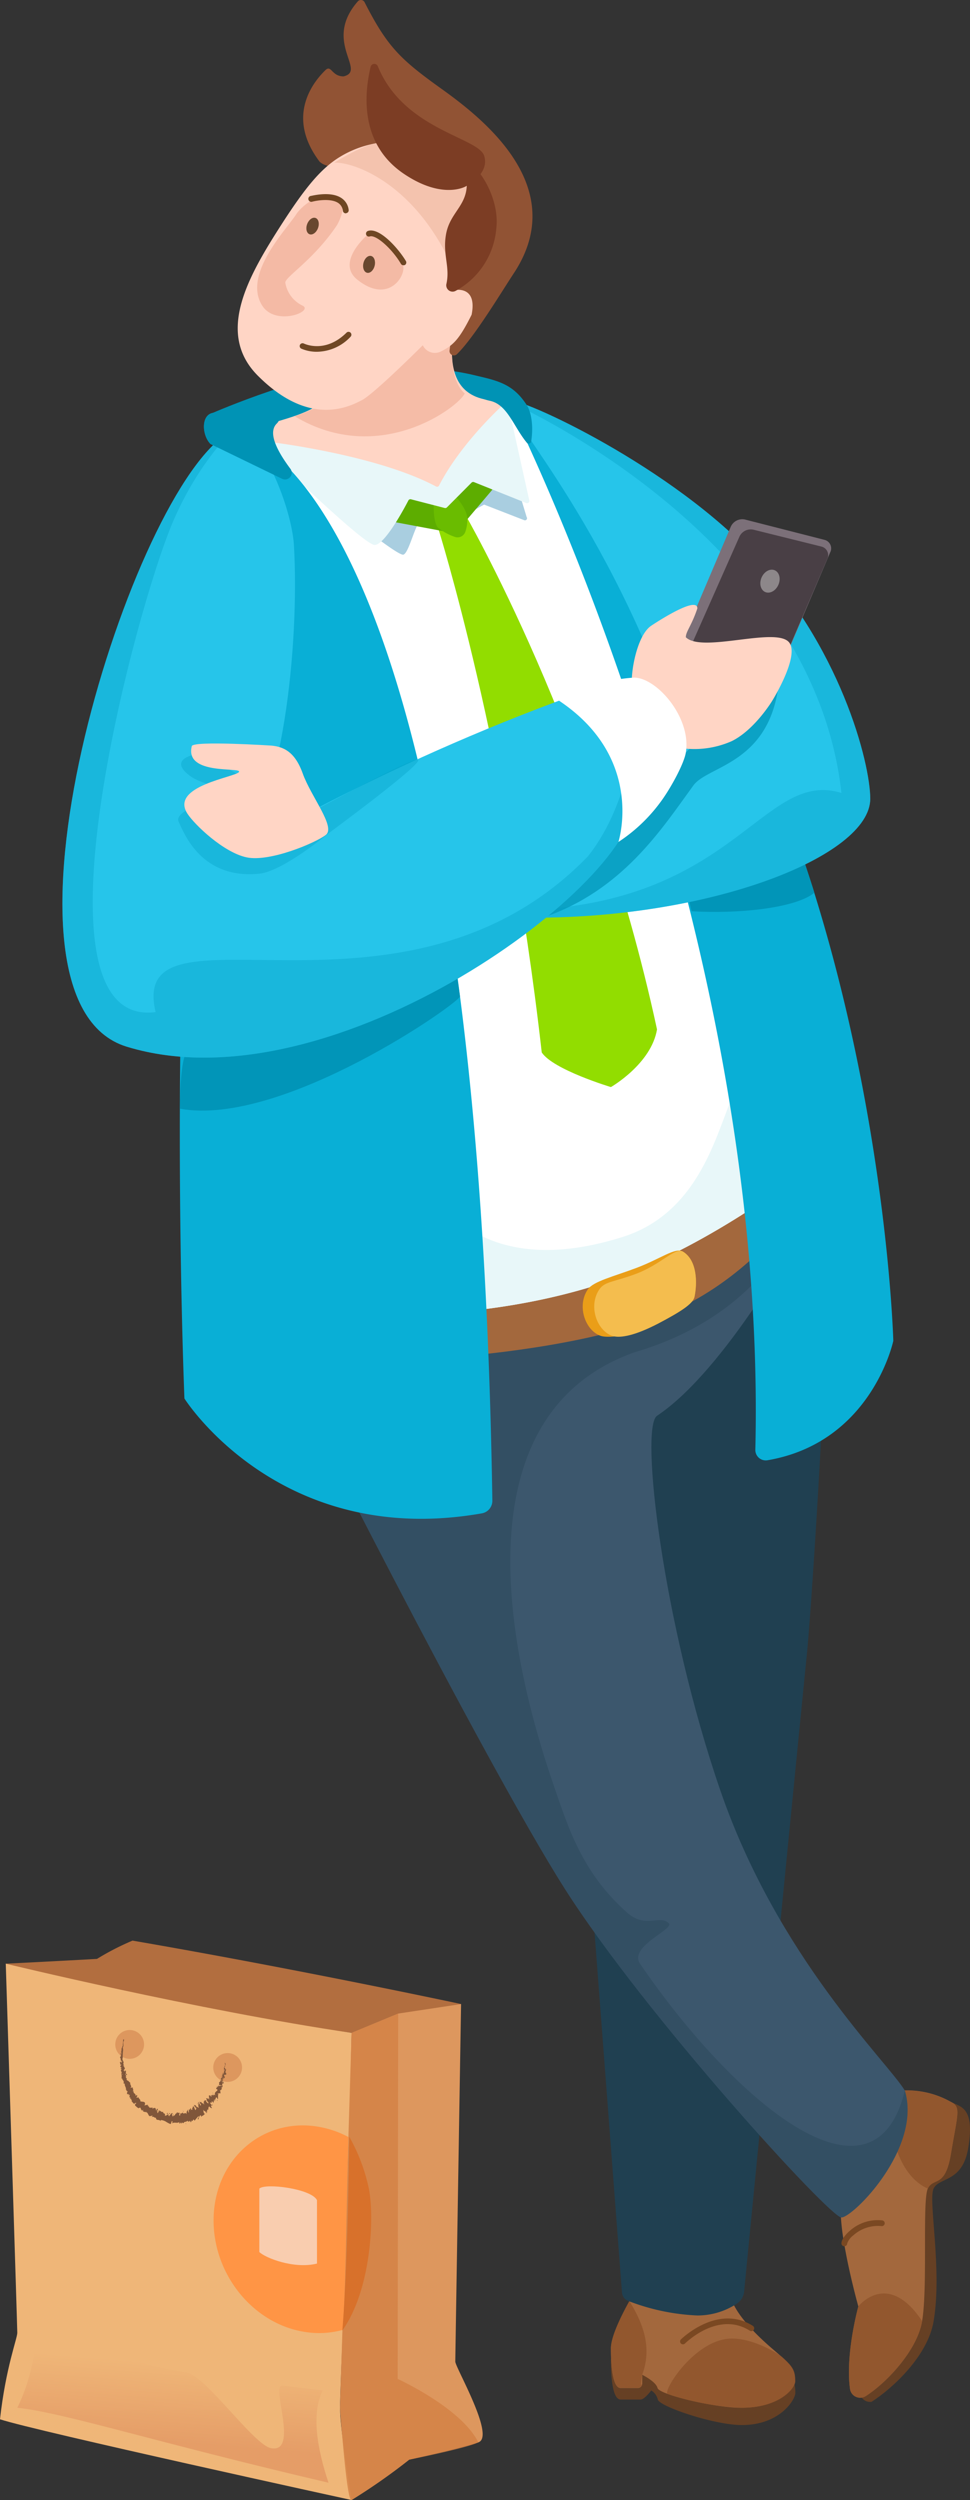 <svg xmlns="http://www.w3.org/2000/svg" xmlns:xlink="http://www.w3.org/1999/xlink" width="168.307" height="433.508" viewBox="0 0 168.307 433.508"><rect x="0" y="0" width="168.307" height="433.508" fill="#333333" stroke="none"/><defs><linearGradient id="a" x1="0.475" y1="0.876" x2="0.559" y2="0.28" gradientUnits="objectBoundingBox"><stop offset="0.17" stop-color="#e59d67"/><stop offset="0.9" stop-color="#efb678"/></linearGradient></defs><g transform="translate(0 -0.004)"><path d="M111.12,397.79s-5.12,8-5.12,11.43.37,6.86,1.69,6.86h3.47c.66,0,1.84-1.58,1.84-1.58a2.52,2.52,0,0,1,1.14,1.58c.29,1.2,9.77,4.42,14.58,4.42,6.63,0,9.28-4.42,9.28-5.57,0-2.28-.6-2.8-4-5.71-5.3-4.57-7.4-8-7.4-10.29C126.62,395.7,111.12,397.79,111.12,397.79Z" fill="#664024"/><path d="M111.12,395.79s-5.12,8-5.12,11.43.37,6.86,1.69,6.86h3a.76.76,0,0,0,.75-.75v-1.54s2.38,1.17,2.65,2.29,9.77,3.42,14.58,3.42c6.63,0,9.28-3.42,9.28-4.57,0-2.28-.6-2.8-4-5.71-5.3-4.57-7.4-8-7.4-10.29C126.62,393.7,111.12,395.79,111.12,395.79Z" fill="#a3683d"/><path d="M109.2,399c-1.46,2.62-3.2,6.18-3.2,8.18,0,3.43.37,6.86,1.69,6.86h3a.76.76,0,0,0,.75-.75s-.49,1.17,0-1.54C113,407.5,112,403.5,109.2,399Z" fill="#8c522a" opacity="0.75"/><path d="M115.86,415.12a47,47,0,0,0,12.86,2.38c6.63,0,9.28-3.42,9.28-4.57,0-1.82-.38-2.52-2.25-4.2-.47-.43-4.75-3.23-8.75-3.23C120.59,405.5,114.86,414.74,115.86,415.12Z" fill="#8c522a" opacity="0.75"/><path d="M118.5,406.5a.46.46,0,0,1-.35-.14.5.5,0,0,1,0-.71c.06-.06,6.35-6.23,12.48-2.35a.51.51,0,0,1,.16.69.5.5,0,0,1-.69.15c-5.45-3.45-11,2-11.25,2.22a.46.46,0,0,1-.35.14Z" fill="#7a4822"/><path d="M143,213.5c2,0-2,63.53-3,73.37-.92,9.09-10,101.2-10.88,110.5a2.87,2.87,0,0,1-1.24,2.06A12.4,12.4,0,0,1,121,401.5a37.61,37.61,0,0,1-11.94-2.5,1.73,1.73,0,0,1-1.14-1.5L102,319.87l8-80.72Z" fill="#204051"/><path d="M151.23,416.47c3.71-2.37,9.77-8,10.77-14,1.52-9.09-1-21,0-23s5-1,6-7c1.16-7-1.21-7.1-3-8C159,363.5,142,417.5,151.23,416.47Z" fill="#664024"/><path d="M147.49,414.27a1.78,1.78,0,0,0,2.74,1.2c3.71-2.37,8.94-8,9.77-13,1-6,0-21,1-23s3,0,4-6c1.16-7,1.79-8.1,0-9a15.49,15.49,0,0,0-8-2c-4,0-11.28,15.1-11.14,21.05a38.83,38.83,0,0,0,.54,5.08c.88,5.45,2.53,11.33,2.53,11.33S146.64,408.21,147.49,414.27Z" fill="#a3683d"/><path d="M161,379.5c1-2,3,0,4-6,1.16-7,1.79-8.1,0-9a15.49,15.49,0,0,0-8-2C153,362.5,154,376.5,161,379.5Z" fill="#8c522a" opacity="0.75"/><path d="M147.49,414.27a1.78,1.78,0,0,0,2.74,1.2c3.71-2.37,8.94-8,9.77-13-6-9-11.07-2.54-11.07-2.54S146.64,408.21,147.49,414.27Z" fill="#8c522a" opacity="0.75"/><path d="M146.5,389.5a.5.5,0,0,1-.5-.5c0-.85,1.09-1.87,1.43-2.16a7.24,7.24,0,0,1,5.64-1.83.5.5,0,1,1-.14.99,6.4,6.4,0,0,0-4.85,1.59A3.13,3.13,0,0,0,147,389,.5.5,0,0,1,146.5,389.5Z" fill="#7a4822"/><path d="M49,235.5c0,1,35,70,49,92s46,57,48,57,14-12,11-22c-3-5-22-23-32-52s-14-63-11-65c12-8,25-32,25-32Z" fill="#3c576d"/><path d="M49,235.5c0,1,35,70,49,92s46,57,48,57,14-12,11-22c-5.41,22.31-29.68,1.79-45.95-22-2-3,6-6,5-7-1.58-1.58-4,1-7.22-1.84-7.91-7-10.28-14.91-12.78-22.16-10-29-14-65,14-75,24-7,29-25,29-25Z" fill="#304d60" opacity="0.75"/><path d="M54,85.5,36.53,77c-1.49-1.49-1.69-5,.38-5.4,0,0,17.46-7.61,28.28-7.87S89,64.5,91.45,71.32L88,78.5l-25-6Z" fill="#0093b5"/><path d="M88,69.43c-3.5.22-11.13.21-9.3-11.67-1.06-1.06-8.48-4.24-23.32,9.53,0,1.06,5.24,3.18-13.83,7.42C35,76.5,66,93.78,79.75,90.6,96.71,86.37,88.55,69.39,88,69.43Z" fill="#ffd5c5"/><path d="M80.63,68.22C78.92,66.78,77.89,63,78.7,57.76c-1.06-1.06-8.48-4.24-23.32,9.53,0,.83,3.57,2.29-4.26,4.89C65.92,81.07,79.75,70.41,80.63,68.22Z" fill="#f4b9a4" opacity="0.9"/><path d="M56.44,12.19c1.06-1.06,1.06,1.06,3.18,1.06,4.09-1-3.66-6,2.46-13a.72.72,0,0,1,1.18.14c3.94,7.72,6.17,9.88,13.32,15,7.41,5.3,22.25,17,12.71,31.79-2.12,3.18-7.05,11.43-10.05,14.28A.76.76,0,0,1,78,60.8c.8-6,2.39-25-4.55-28.48-8.48-4.23-15.84-2.17-18-4.29C49,19.5,55.38,13.25,56.44,12.19Z" fill="#915334"/><path d="M64.92,24.91a17.94,17.94,0,0,0-5.83,2.23C55.73,29.15,53,32.5,49,38.68c-5.91,9.18-11.66,19.08-4.24,26.49,9,9,15.89,5.3,18,4.24s10.6-9.54,10.6-9.54a2.32,2.32,0,0,0,3.18,1.06c2.12-1.06,3.17-2.11,5.29-6.35,1.06-5.3-3.17-4.24-3.17-4.24A31.54,31.54,0,0,0,81.87,44C82.93,40.8,84,21.73,64.92,24.91Z" fill="#ffd5c5"/><path d="M64.92,24.91C63,25.3,60,27,58,28.2c3.71-.11,15.37,4.12,21.72,21.08C80.93,52.42,89.29,19.61,64.92,24.91Z" fill="#f4c2ae" opacity="0.95"/><path d="M80.81,30.15c1.06,5.29-2.67,6.22-3.42,10.49-.62,3.51.73,5.61.07,8.58A1.1,1.1,0,0,0,79,50.47a13.58,13.58,0,0,0,7.11-10.79C87,32.5,79.75,24.85,80.81,30.15Z" fill="#7c3d24"/><path d="M70.16,30.2c6.71,4.48,10.65,2.12,10.65,2.12S85.05,30.2,84,27,70,22.5,65.53,11.43a.66.66,0,0,0-1.23.19C63.37,15.57,62.05,24.8,70.16,30.2Z" fill="#7c3d24"/><path d="M51.5,37c3.5-4.5,10.5-4.5,7,2-4,6-9,9-9,10a5.36,5.36,0,0,0,3,4c2,1-4.69,3.63-7,0C42,47.5,50,39.5,51.5,37Z" fill="#f4b9a4" opacity="0.95"/><path d="M64,40.5s-5.9,4.88-2,8c5,4,8,0,8-2C70,43.5,64,40.5,64,40.5Z" fill="#f4b9a4" opacity="0.95"/><path d="M60,37a.51.51,0,0,1-.5-.42,1.86,1.86,0,0,0-.83-1.39c-1.27-.83-3.71-.43-4.54-.2a.517.517,0,0,1-.26-1c.14,0,3.44-.92,5.35.34A2.85,2.85,0,0,1,60.5,36.4a.51.51,0,0,1-.43.57Z" fill="#603813" opacity="0.9"/><path d="M70,46a.5.5,0,0,1-.43-.24C68,43.09,65.2,40.64,64.16,41a.49.49,0,0,1-.63-.32.5.5,0,0,1,.31-.63c2-.68,5.3,3.06,6.59,5.22a.5.5,0,0,1-.17.68A.48.48,0,0,1,70,46Z" fill="#603813" opacity="0.9"/><ellipse cx="1.5" cy="1" rx="1.5" ry="1" transform="translate(62.712 47.067) rotate(-76.43)" fill="#68472f"/><ellipse cx="1.505" cy="1.003" rx="1.505" ry="1.003" transform="matrix(0.349, -0.937, 0.937, 0.349, 52.77, 40.271)" fill="#68472f"/><path d="M55,61a6.69,6.69,0,0,1-2.72-.54.5.5,0,0,1-.23-.67.51.51,0,0,1,.67-.22c.16.07,3.74,1.77,7.43-1.91a.5.5,0,0,1,.7.71A8.13,8.13,0,0,1,55,61Z" fill="#603813" opacity="0.9"/><path d="M44,225.5s0,6,4,9,45,2,66-6,30-28,32-30,2,4-1-4c-3-4-19,20-42,25S44,225.5,44,225.5Z" fill="#a3683d"/><path d="M42,75.5l32,11a4,4,0,0,0,4.74-1.68C81.6,80.12,87.26,71,88,69.5c2-3,57,121.48,57.84,127.77a2,2,0,0,1-.85,1.95c-4.33,3-18,14.28-35,21.28-20.78,8.56-49,9-57,5S36,75.5,42,75.5Z" fill="#fff"/><path d="M69,192.5s4,33,39,22c23.05-7.24,15-43,29-20,2-3,8.62,4.28,8,4.72-4.33,3-18,14.28-35,21.28-20.78,8.56-49,9-57,5S63,192.5,69,192.5Z" fill="#e8f7f9"/><path d="M102,223.57c-2,2.93-.39,7.25,2.3,8.09,1.35.42,6-.11,9.9-2.16s6-3.4,6.3-4.6c.5-2.4.5-6.35-2-7.87-1.32-.81-3.84,1.24-8.11,2.84C106.57,221.31,102.94,222.18,102,223.57Z" fill="#ea9e18"/><path d="M104,223.57c-2,2.93-.39,7.25,2.3,8.09,1.35.42,4-.11,7.9-2.16s6-3.4,6.3-4.6c.5-2.4.5-6.35-2-7.87-1.32-.81-3.84,2.24-8.11,3.84C106.57,222.31,104.94,222.18,104,223.57Z" fill="#f4bd4e"/><path d="M76,91.5s12,38,18,91c2,3,12,6,12,6s7-4,8-10c-11-51-33.47-89.62-33.47-89.62Z" fill="#92dd00"/><path d="M70,96.18c1-.32,2.11-5.68,3-5.68h5.5l5.5-3,7,2.72a.36.36,0,0,0,.38-.56L88,78.5l-11,9s-19-1-19,0C58,87.5,69,96.5,70,96.18Z" fill="#a9cee0"/><path d="M68.35,90.51,79,92.5l6.45-7.61L81,82.41,76,86.5l-5.94-1.48Z" fill="#5dad00"/><path d="M76,84.5c-1,1-1,6,0,7a9.49,9.49,0,0,0,2.84,1.57,1.42,1.42,0,0,0,1.87-.78,6.13,6.13,0,0,0,.37-2.37C81,87.5,77,83.5,76,84.5Z" fill="#6abc00"/><path d="M45.61,76.48a.4.4,0,0,0-.32.68C48.91,80.67,63.25,94.5,65,94.5s5.13-6.31,5.86-7.72a.4.4,0,0,1,.45-.2l5.85,1.51a.41.41,0,0,0,.38-.1l4.28-4.3a.39.39,0,0,1,.42-.09l9.07,3.63a.39.39,0,0,0,.53-.45L88.15,70.17A.39.39,0,0,0,87.5,70c-1.78,1.64-7.89,7.54-11.32,14.2a.38.38,0,0,1-.52.16C66.16,79.3,50,77,45.61,76.48Z" fill="#e8f7f9"/><path d="M42,75.5s40.71,8,43.43,184.7a2.21,2.21,0,0,1-1.8,2.21C48.43,268.6,32,242.5,32,242.5s-5-122,10-167" fill="#09afd6"/><path d="M88,69.5s45.3,88.64,43.06,181.86a1.81,1.81,0,0,0,2.1,1.85C151.29,250.12,155,232.5,155,232.5S152,119.5,88,69.5Z" fill="#09afd6"/><path d="M72.06,151.15c3.28,12.28,5.42,4.17,7.75,21.6.14,1-30.81,22.75-48.59,19.5.1-19.83,5.09-3.71,6.78-24.75Z" fill="#0093b5" opacity="0.9"/><path d="M114,133.5c4.15,11.94,2.29,9.49,6,24.51,8,.49,18-.51,21.31-3.21C131.71,124,130,148.5,114,133.5Z" fill="#0093b5" opacity="0.9"/><path d="M88,69.5c.49-1.47,26.63,10.21,42,26,15.88,16.33,21,36.91,21,43,0,10-28,21-59.94,20.62C92,153.5,95,133.5,95,133.5s23,1,24-3C107,92.5,88,72.5,88,69.5Z" fill="#26c5ea"/><g opacity="0.7"><path d="M135,119.5c-2,13-12.22,13.33-14.67,16.67-5.52,7.57-12.33,18.33-26.27,23C95,153.5,95,133.5,95,133.5s23,1,24-3C126.48,122.34,132.52,120.33,135,119.5Z" fill="#0093b5"/></g><path d="M88,69.5c.49-1.47,26.63,10.21,42,26,15.88,16.33,21,36.91,21,43,0,10-28,21-59.94,20.62.94-5.62-27.17,1.39,4.94-1.62s37-24,50-20C141,92.5,88,69.5,88,69.5Z" fill="#009fc4" opacity="0.35"/><path d="M97,121.5c3-1,12,4,13,17,1.08,14.11-52,54-88,43-26.31-8-.13-94.18,17-106,5.41-3.73,11.59,12.18,12,19,1,17.35-2,45.64-10,53C38.91,149.41,62,134.5,97,121.5Z" fill="#26c5ea"/><path d="M34.2,130.74s-5.2.76-1.36,3.71c2.51,1.92,7.16,2.05,6.16,3.05s-9,2.87-8,5,4,10,14,9c4.1-.41,12-7,12-7S74,132,72.48,131.74,51,142.5,51,142.5C48,136.5,34.2,130.74,34.2,130.74Z" fill="#009fc4" opacity="0.35"/><path d="M102,148.5c8-10,7-23,8-10,1.08,14.11-52,54-88,43-26.31-8-.13-94.18,17-106,5.41-3.73-3,1-9,15-6.5,15.16-26,88-3,85C22,154.5,70,181.5,102,148.5Z" fill="#009fc4" opacity="0.35"/><path d="M130.61,122.94l-13.83-3.53a1.52,1.52,0,0,1-1-2.18l11-25.85a2.19,2.19,0,0,1,2.45-1.3l13.82,3.53a1.52,1.52,0,0,1,1,2.17l-11,25.85a2.21,2.21,0,0,1-2.44,1.31Z" fill="#7c7079"/><path d="M130.48,122.71l-12.84-2c-.94-.27-1.18-1-.75-1.92l11.4-25.71a2.16,2.16,0,0,1,2.48-1.22l11.81,2.93a1.53,1.53,0,0,1,.93,2.2L133,121.49A2.18,2.18,0,0,1,130.48,122.71Z" fill="#493f45"/><g opacity="0.95"><ellipse cx="2.06" cy="1.59" rx="2.06" ry="1.59" transform="translate(131.315 102.016) rotate(-66.16)" fill="#918a8e"/></g><path d="M110,119.5c-1,0,0-9,3-11,2.35-1.56,8-5,8-3-1,3-2,4-2,5,2.83,2.83,16-2,18,1,1.66,2.5-3,10-3,10s-3,5-7,7a16,16,0,0,1-10,1C114,127.5,110,119.5,110,119.5Z" fill="#ffd5c5"/><path d="M97,121.5a28,28,0,0,1,5.71-2.59A29.4,29.4,0,0,1,110,117.5c4,0,10,7,9,13-.33,2-2.73,6.37-4.45,8.65A28.15,28.15,0,0,1,107.3,146S112,131.5,97,121.5Z" fill="#fff"/><path d="M47.13,129.29s-13.61-.88-13.85.09c-1.28,5.12,8.64,3.57,8.2,4.47s-12.14,2.4-8.94,7.27c1.22,1.87,6.24,6.71,10.27,7.55s11.95-2.52,13.72-3.89-2.57-6.65-4-10.65S49,129.5,47.13,129.29Z" fill="#ffd5c5"/><path d="M49,83.05,36.53,77c-1.49-1.49-1.69-5,.38-5.4,0,0,14.09-1.13,11.09,1.87-1.63,1.64.28,5,2.37,7.8A1.16,1.16,0,0,1,49,83.05Z" fill="#0093b5"/><path d="M81.45,64.89c4.91,1.07,7.55,1.61,10,5.43,0,0,1.35,2,.72,6.24a.43.43,0,0,1-.76.21c-2.33-2.83-3.35-6.62-6.41-7.27C80.51,68.55,78.1,64.16,81.45,64.89Z" fill="#0093b5"/><path d="M80,347.5s-28-6-57-11a45.173,45.173,0,0,0-6.17,3.17s-8.26.46-15.83.83c6,5,60,12,60,12Z" fill="#b26e3f"/><path d="M61,433.5c-.86.52-2-16-2-16l2-65,8.09-3.35L80,347.5s-1,61-1,62,7,13,4,14-12,3-12,3a105.858,105.858,0,0,1-10,7Z" fill="#dd975e"/><path d="M1,340.5s33,8,60,12c-1,43-2,61-2,65s2,16,2,16-55-12-61-14c1-9,3-14,3-15S1,340.5,1,340.5Z" fill="#efb678"/><path d="M3,417.5c8,.82,24,6,54,13-2-6-3-12-1-16-1.55-.15-3.39-.44-7-.85-2.11-.25,3,11.85-2,10.85-3-.59-11.32-12.58-14.63-13.11C18.81,409.22,9.34,404,6,399.5,7,403.5,6,411.5,3,417.5Z" fill="url(#a)"/><path d="M61,433.5c-.86.52-2-16-2-16l2-65,8.09-3.35L69,412.5s11,5,14,11c-2,1-12,3-12,3a105.858,105.858,0,0,1-10,7Z" fill="#d38144" opacity="0.8"/><circle cx="2.5" cy="2.5" r="2.5" transform="translate(20 352)" fill="#dd975e"/><circle cx="2.5" cy="2.5" r="2.5" transform="translate(37 356)" fill="#dd975e"/><path d="M39.07,357.5Z" fill="#80563a"/><path d="M39,357.83c0,.06.09.12.14.08s0-.07-.11-.13,0-.08,0-.07v-.1a.24.24,0,0,0,0,.22Z" fill="#80563a"/><path d="M37.71,362.24Z" fill="#80563a"/><path d="M35.9,364.3v-.07C35.9,364.16,35.87,364.29,35.9,364.3Z" fill="#80563a"/><path d="M35.31,364.33Z" fill="#80563a"/><path d="M37.71,362.24H37.6C37.67,362.31,37.68,362.27,37.71,362.24Z" fill="#80563a"/><path d="M39.23,358.49Z" fill="#80563a"/><path d="M38.06,361.06h0L38,361Z" fill="#80563a"/><path d="M38.35,360.16s.13.06.2.09-.09-.05-.09-.07Z" fill="#80563a"/><path d="M38.9,358.7Z" fill="#80563a"/><path d="M37.75,361.66h-.08Z" fill="#80563a"/><path d="M21.13,354.83Z" fill="#80563a"/><path d="M21.51,353.72v.02h.01Z" fill="#80563a"/><path d="M34.45,364.49Z" fill="#80563a"/><path d="M27.53,365.85c0,.21-.22.18-.17.43C27.38,366.2,27.59,366,27.53,365.85Z" fill="#80563a"/><path d="M39.22,358.52Z" fill="#80563a"/><path d="M27.36,366.28Z" fill="#80563a"/><path d="M33,365.46a.539.539,0,0,0,.06.11.41.41,0,0,0-.06-.11Z" fill="#80563a"/><path d="M34.37,365.23Z" fill="#80563a"/><path d="M32.4,366.09h-.06A.042.042,0,0,1,32.4,366.09Z" fill="#80563a"/><path d="M31.65,366.3v.05h0Z" fill="#80563a"/><path d="M20.88,357.43h.08C20.9,357.41,20.88,357.28,20.88,357.43Z" fill="#80563a"/><path d="M39.18,358.49Z" fill="#80563a"/><path d="M32.94,368.24h-.16a.431.431,0,0,0,.16,0Z" fill="#80563a"/><path d="M22.31,363.55Z" fill="#80563a"/><path d="M32.34,368.35a.52.52,0,0,0-.13-.17v.07Z" fill="#80563a"/><path d="M21,357.39Z" fill="#80563a"/><path d="M20.83,356.49c0,.13.08.06.13.09s-.08.07-.13.12.11.18.1.25h0a.888.888,0,0,0,.1.43h0a.411.411,0,0,1,.15,0c0,.06.07.1,0,.13s0,0,0-.05v.05c-.11.06,0-.08-.11-.07s.11.25.09.34,0-.21-.13-.08v-.15c-.16.12,0-.09-.16,0s.05.21,0,.4.09,0,.15,0c.11.25-.28.23-.12.41s.23.05.16.2h-.13c0,.18.2.08.12.28-.05,0-.05-.14-.07-.11s.09.08.1.17h-.12a5.851,5.851,0,0,0,.19.6h-.12a1.7,1.7,0,0,1,.05.87l.14.07s-.05.05-.08,0,.08,0,.14,0-.06.09-.1.06c.13.16.37.43.28.67h-.05c0,.17.31.07.23.25h0c0,.34.31.61.19.94.22-.06,0,.34.33.22-.07.24-.14.22-.11.51,0,.07.23,0,.3,0l-.14.09h.21l-.15.17h.08a.14.14,0,0,1,.08-.13c.13.07.05.34,0,.4a2.606,2.606,0,0,0,.28.17h-.17c.25,0-.13.14.09.17l.12-.08a.35.35,0,0,0,.17.35l-.11.06a2.569,2.569,0,0,0,.5.55c0-.11.17-.24.23-.21l-.12.16c.12-.05,0-.11.18-.14s-.13.21-.21.21h.13c0,.05-.08.05-.14.1.12-.05,0,.3.19.2v.05a2.48,2.48,0,0,0,.48.37c.12-.14.16-.06.3-.13.08.14.12.38.27.49s.13-.11.24-.16c-.1.15.07.24-.09.29a1.25,1.25,0,0,0,.58.17v-.17c0-.05.06.13,0,.2h0c.38-.05.38.85.78.64h0l.32-.07c.1.09-.12.1-.09.25.39-.17.41.22.7.11,0,.64.62.19.77.61v-.14c.09-.11.05.1.09.15v-.21a2.061,2.061,0,0,1,.81.25,5,5,0,0,0,.82.44c.21.06.16-.78.4-.39l-.08.28c.42-.29.86.06,1.26-.24,0,.07,0,.16-.06.16.11.22.33,0,.31-.17.07,0,0,.16.08.25s.19-.31.26-.09a.07.07,0,0,1,0,.09c.05-.11.28,0,.18-.25.18.11.27-.14.42,0,0-.3.3.09.23-.33.08.44.35.3.39.07,0,.14.12.12.13.31.11,0,.19-.13.11-.35.36.49.25-.54.59.1a9.294,9.294,0,0,1,.67-.82c.19.43-.27.19-.07.63.2-.3.16-.73.46-.75.09,0,.06.2.07.28.17-.28.51-.21.59-.57a.22.22,0,0,1,0,.14s.14,0,0-.18v.07c-.23-.22-.18-.65-.26-.79.26.56.28,0,.59.72a.45.45,0,0,0-.1-.28c.06,0,.12.07.17.23.08-.19-.09-.33,0-.43.06.09.06.14.12.25-.05-.22-.11-.43,0-.44s.09.11.06.13c.16-.17,0-.65.28-.66.22.38.15.06.41.33v-.18l-.16-.1c.09-.08,0-.35.13-.33v.17l.1-.2h-.18c-.05-.21-.33-.32-.15-.35,0,0,.08-.08.27,0h0c0-.12-.09-.24,0-.24s.28.29.34.33c-.17-.24.11-.27-.08-.53a1,1,0,0,0,.21.21l-.15-.2c.09,0,.12,0,.23.13.13-.1-.37-.24-.11-.27l.05.09c.19-.09.1-.38.29-.45.31.16,0,.18.25.3.1-.25-.07-.68.13-.84h-.06c-.37-.27.28,0,.16-.25a.769.769,0,0,0,.16.13c.15-.11,0-.37,0-.65l.09.08c.12-.05.15-.21.23-.29-.08-.07,0-.12-.19-.15.66-.07-.09-.68.43-.78,0,0,.06.1.06.08v-.26h-.23a.2.2,0,0,1-.1-.2c.06.13.23.08.32.06l-.13-.05c.28,0-.28-.1-.07-.21h.08c0-.08-.11-.16-.08-.22s.06.09.19.13-.26-.26-.09-.31,0,.11.06.16c.2-.05.15-.07.19-.14h0l.1-.14h0c-.36-.21,0-.26-.24-.46.19.19.12.05.28.09s.1-.09.14-.07.1-.11-.07-.25c0,0,0-.08.12-.05s-.08,0-.13,0c-.14-.17.17-.35,0-.59s-.18-.24-.21-.41.11.05.11.05v-.25c0-.09,0,0,.07,0s-.1-.05-.06-.14a.588.588,0,0,1,.11.08,1.83,1.83,0,0,1-.11-.26s.06.05.09.08-.06-.25-.12-.28v.06h.06c.06,0,0,.12,0,.12v-.06c-.13.06,0,.25,0,.37l-.11-.05.1.13h-.12a.661.661,0,0,0,0,.15h0v.08H38.9c-.12.15.06.26-.06.3h0c0,.22.11,0,.23.21l-.32.07h.13s0,.07-.08.05.06,0,.14.05c-.14.09,0,.31-.21.29.1.06.1-.08.16,0-.26,0,0,.14-.12.21s0-.13-.18-.05c.22.09-.1.16-.08.25.19,0,0,.18.06.33-.06,0-.18.22-.3.31h0c.21.08.12.19.14.3-.14-.05-.19-.08-.23-.15v.08a.2.2,0,0,1,.1.14l-.28.24c0,.11.12.29-.06.38.17.08.51.06.57.26a.61.61,0,0,1-.28-.13s.06.07,0,.08l-.14-.12c-.09,0,.12.09.09.13s-.11,0-.22,0,.08,0,0-.07a.29.29,0,0,1-.26.07c.07,0,.18.07.18.12s-.18,0-.29,0c.08.07,0,.09.15.18h-.18c-.06,0-.11.25.15.3h0c.12.28-.3.31-.32.52h-.07c0,.14-.1.24,0,.41s-.18,0-.25-.09c0,.11.08.17-.12.2-.07-.16-.13-.05,0-.14-.12.05-.26,0-.13.23-.15-.17-.28-.11-.26,0h.18c0,.06-.06.09-.11.12l-.23-.21c-.44-.08.23.71-.37.42.12.19.19,0,.35.22-.1.06-.51-.17-.53-.15-.24,0,.24.4,0,.42.1.07.33.27.32.43s-.44-.26-.45-.37,0,0,.07,0,0-.11-.13-.18l.08.09c-.13-.05-.22.06-.33-.11a.18.18,0,0,0,.19.17c-.21,0-.15.14-.33.13.06,0,.17.13.15.15-.26,0,.08.22,0,.34-.18-.09-.26-.35-.27-.15-.14-.05-.21-.24-.25-.34.05.26-.27,0-.35,0v-.11a.1.1,0,0,1,0,.1l.17.17a.2.2,0,0,1-.14-.07,3.5,3.5,0,0,1,.33.53c-.11-.07-.06.2-.25-.06.19,0-.2-.26-.12-.37,0,0,0,.06-.08,0a.12.12,0,0,1,0-.08c-.28-.17.15.34,0,.41-.08-.16-.22-.28-.21-.23s.19.24.21.39c-.16-.07,0,.15-.09.17h.09c.07.17,0,.18,0,.27-.07-.13,0-.12,0-.17.09.33-.32-.18-.31,0-.11-.09-.17-.31-.25-.36,0,.26-.23-.17-.25.06a.55.55,0,0,1,.15.41l.11-.25v.38c.06,0,0-.2.1-.18a.47.47,0,0,0,.14.32c-.25-.29-.07.28-.28.1l-.26-.56c-.24-.19-.1.42-.35.34l.1.08c.07.23-.1.07-.12.19a1.42,1.42,0,0,0-.21-.36c.06.14-.13,0,0,.43l-.17-.22c-.18,0,0,.62-.17.6,0-.22-.13-.34-.07-.51-.05,0-.11,0-.07.12-.06-.11-.06.3-.16.13v.19a.667.667,0,0,0,0,.35c-.31-.54-.45.17-.69-.31a1.209,1.209,0,0,1-.34.2c0-.06,0-.09,0-.08-.16-.14,0,.55-.21.38s.07-.17,0-.27c-.08-.59-.19.11-.33-.23h0c-.1-.19-.19.24-.33.21v-.08a.75.75,0,0,1-.41.49c0-.22.06-.12,0-.34-.06,0,0,.36-.11.42a1.16,1.16,0,0,1-.13-.47H30c-.05-.31-.14,0-.2,0v-.13c-.17,0-.19.38-.38.35v.1c-.13.32-.07-.19-.2,0v-.33a1.56,1.56,0,0,1-.41.33,1.92,1.92,0,0,1,.37-.47.25.25,0,0,0-.28.15s.07-.1.09,0c-.12.25-.25.35-.38.33.13-.6-.32-.21-.31-.7-.28.16-.42-.17-.68-.22-.05.47-.07,0-.21.44h-.09l-.08-.32c0-.14.09-.08.12-.18a1.28,1.28,0,0,0,0-.34c0,.16-.13.2-.18.12v.23c-.27.17,0-.39-.27-.25l.11-.1c-.12,0-.31-.14-.56.14,0-.06,0-.17.09-.18-.18-.13-.65.1-.7-.19l.08-.08c-.06,0-.18.13-.17,0s.08-.08.06-.1-.2.1-.22,0l.11-.08c-.12-.21-.45.05-.66,0a.42.42,0,0,0,.06-.5h0c-.19-.17-.51-.1-.77-.2.1-.31-.3-.44-.33-.74,0,.06-.16.13-.21.11s-.25,0-.05-.16h0c.15-.17,0-.22,0-.3l-.26.17c.19-.43-.51-.46-.26-.77-.1,0-.14-.07-.24-.09l.14-.07A1.41,1.41,0,0,0,23,362h.11c0-.1-.45.06-.5,0l.18-.12c-.09-.18-.05-.42-.28-.55h.1c.02,0,0-.39-.25-.27.16-.06-.07-.2-.18-.28h.13c-.19,0-.23,0-.32-.14s.08-.05.07,0c0-.12-.15-.05-.12-.19h.09c0-.1-.06-.08-.16-.12a.17.17,0,0,1,.08-.25c-.07,0-.16,0-.15-.11a.11.11,0,0,1,.08,0c0-.19-.2-.23-.12-.38h.06a1.819,1.819,0,0,1,.05.24c.1,0,.08-.13.25-.07-.11-.08-.31-.2-.29-.32h0a.06.06,0,0,0,0-.06.38.38,0,0,0,0-.1c.08,0,0-.14,0-.2s-.1-.06-.17,0h0v.14a.092.092,0,0,1-.06-.15l-.18-.06c.13-.1.18-.26.26-.3-.08-.16-.11-.4-.3-.5,0-.05,0-.06.06-.08s0,.06.06.07-.06-.3-.17-.31.11.06.08-.11h0c.15-.35-.31-.56-.12-.95h0a12.079,12.079,0,0,1,.07-1.35.3.3,0,0,0-.05-.22h.05l-.05-.14c0-.19.16-.3.1-.55h0v-.31h0v-.21c0-.16.08,0,.1-.2v-.22c-.05,0-.08-.09-.15.1V354h0v-.11a.17.17,0,0,0,0,.15.1.1,0,0,0,0,.05v.14s0-.06-.07,0,.07-.05.07.06-.06,0-.05.12h0v.21c0,.03,0,.23-.1.22a.75.75,0,0,1,0,.19c-.07-.13-.05.23-.15.19.07.09,0,.31,0,.47h0a.48.48,0,0,1-.08.16c.08,0,.09.15.14.22-.1.1-.1-.07-.18,0s0,.19.11.16,0,.06-.11.1c.11,0,0,.08.07.15s-.11,0-.09.15S20.83,356.49,20.83,356.49Zm.31,3h0v-.06Zm.05.26a.41.41,0,0,0,0-.11h.08a.759.759,0,0,1-.08.15Zm.64-.66v0Z" fill="#80563a"/><path d="M21.69,359.09Z" fill="#80563a"/><path d="M37.76,362.23Z" fill="#80563a"/><path d="M22.1,363.32l.04-.02H22.1Z" fill="#80563a"/><path d="M38.9,361.19Z" fill="#80563a"/><path d="M39.05,360.58l.07-.07Z" fill="#80563a"/><path d="M39.2,360.13h-.06Z" fill="#80563a"/><path d="M35.4,366.89C35.38,367,35.4,367,35.4,366.89Z" fill="#80563a"/><path d="M36.82,364.86a.48.48,0,0,1,0,.15S36.93,365,36.82,364.86Z" fill="#80563a"/><path d="M32.96,368.24v-.01l-.02.01Z" fill="#80563a"/><path d="M36.78,365.08c.07,0,.09,0,.08-.07S36.78,365,36.78,365.08Z" fill="#80563a"/><path d="M39.18,358.07v-.02h-.01Z" fill="#80563a"/><path d="M39.17,358.05Z" fill="#80563a"/><path d="M39.14,358Z" fill="#80563a"/><path d="M39.22,358.69Z" fill="#80563a"/><path d="M39.23,358.88s.08-.11.05-.17h0C39.31,358.74,39.18,358.84,39.23,358.88Z" fill="#80563a"/><path d="M38.66,359.6l.06-.15s-.12.05-.12,0C38.42,359.6,38.72,359.41,38.66,359.6Z" fill="#80563a"/><path d="M38.47,360c0-.08-.08,0-.11,0S38.4,360.09,38.47,360Z" fill="#80563a"/><path d="M37.05,363l-.18-.13C36.86,363,36.94,362.93,37.05,363Z" fill="#80563a"/><path d="M37.64,364.24l.15.03-.15-.15Z" fill="#80563a"/><path d="M36.08,363.47l-.01-.04v.13Z" fill="#80563a"/><path d="M31.74,366l.08.29C31.85,366.27,31.79,365.93,31.74,366Z" fill="#80563a"/><path d="M29.48,366.55c0-.13-.08-.21-.13-.09S29.45,366.58,29.48,366.55Z" fill="#80563a"/><path d="M23.65,363.12h.08l-.1-.04Z" fill="#80563a"/><path d="M59.47,404a15.47,15.47,0,0,1-6.39.38c-9.32-1.34-16.47-10.42-16-20.27s8.45-16.75,17.77-15.4a17.24,17.24,0,0,1,5.61,1.85C60.09,380.92,60.09,395,59.47,404Z" fill="#ff9545"/><path d="M55,381.5c-1-2-9-3-10-2v11c1,1,6,3,10,2Z" fill="#f9cdaf"/><path d="M60.6,370.5a31.61,31.61,0,0,1,3.4,9c1,5,.4,17.6-4.6,24.6C60.4,392.1,60.6,370.5,60.6,370.5Z" fill="#d8712b"/></g></svg>